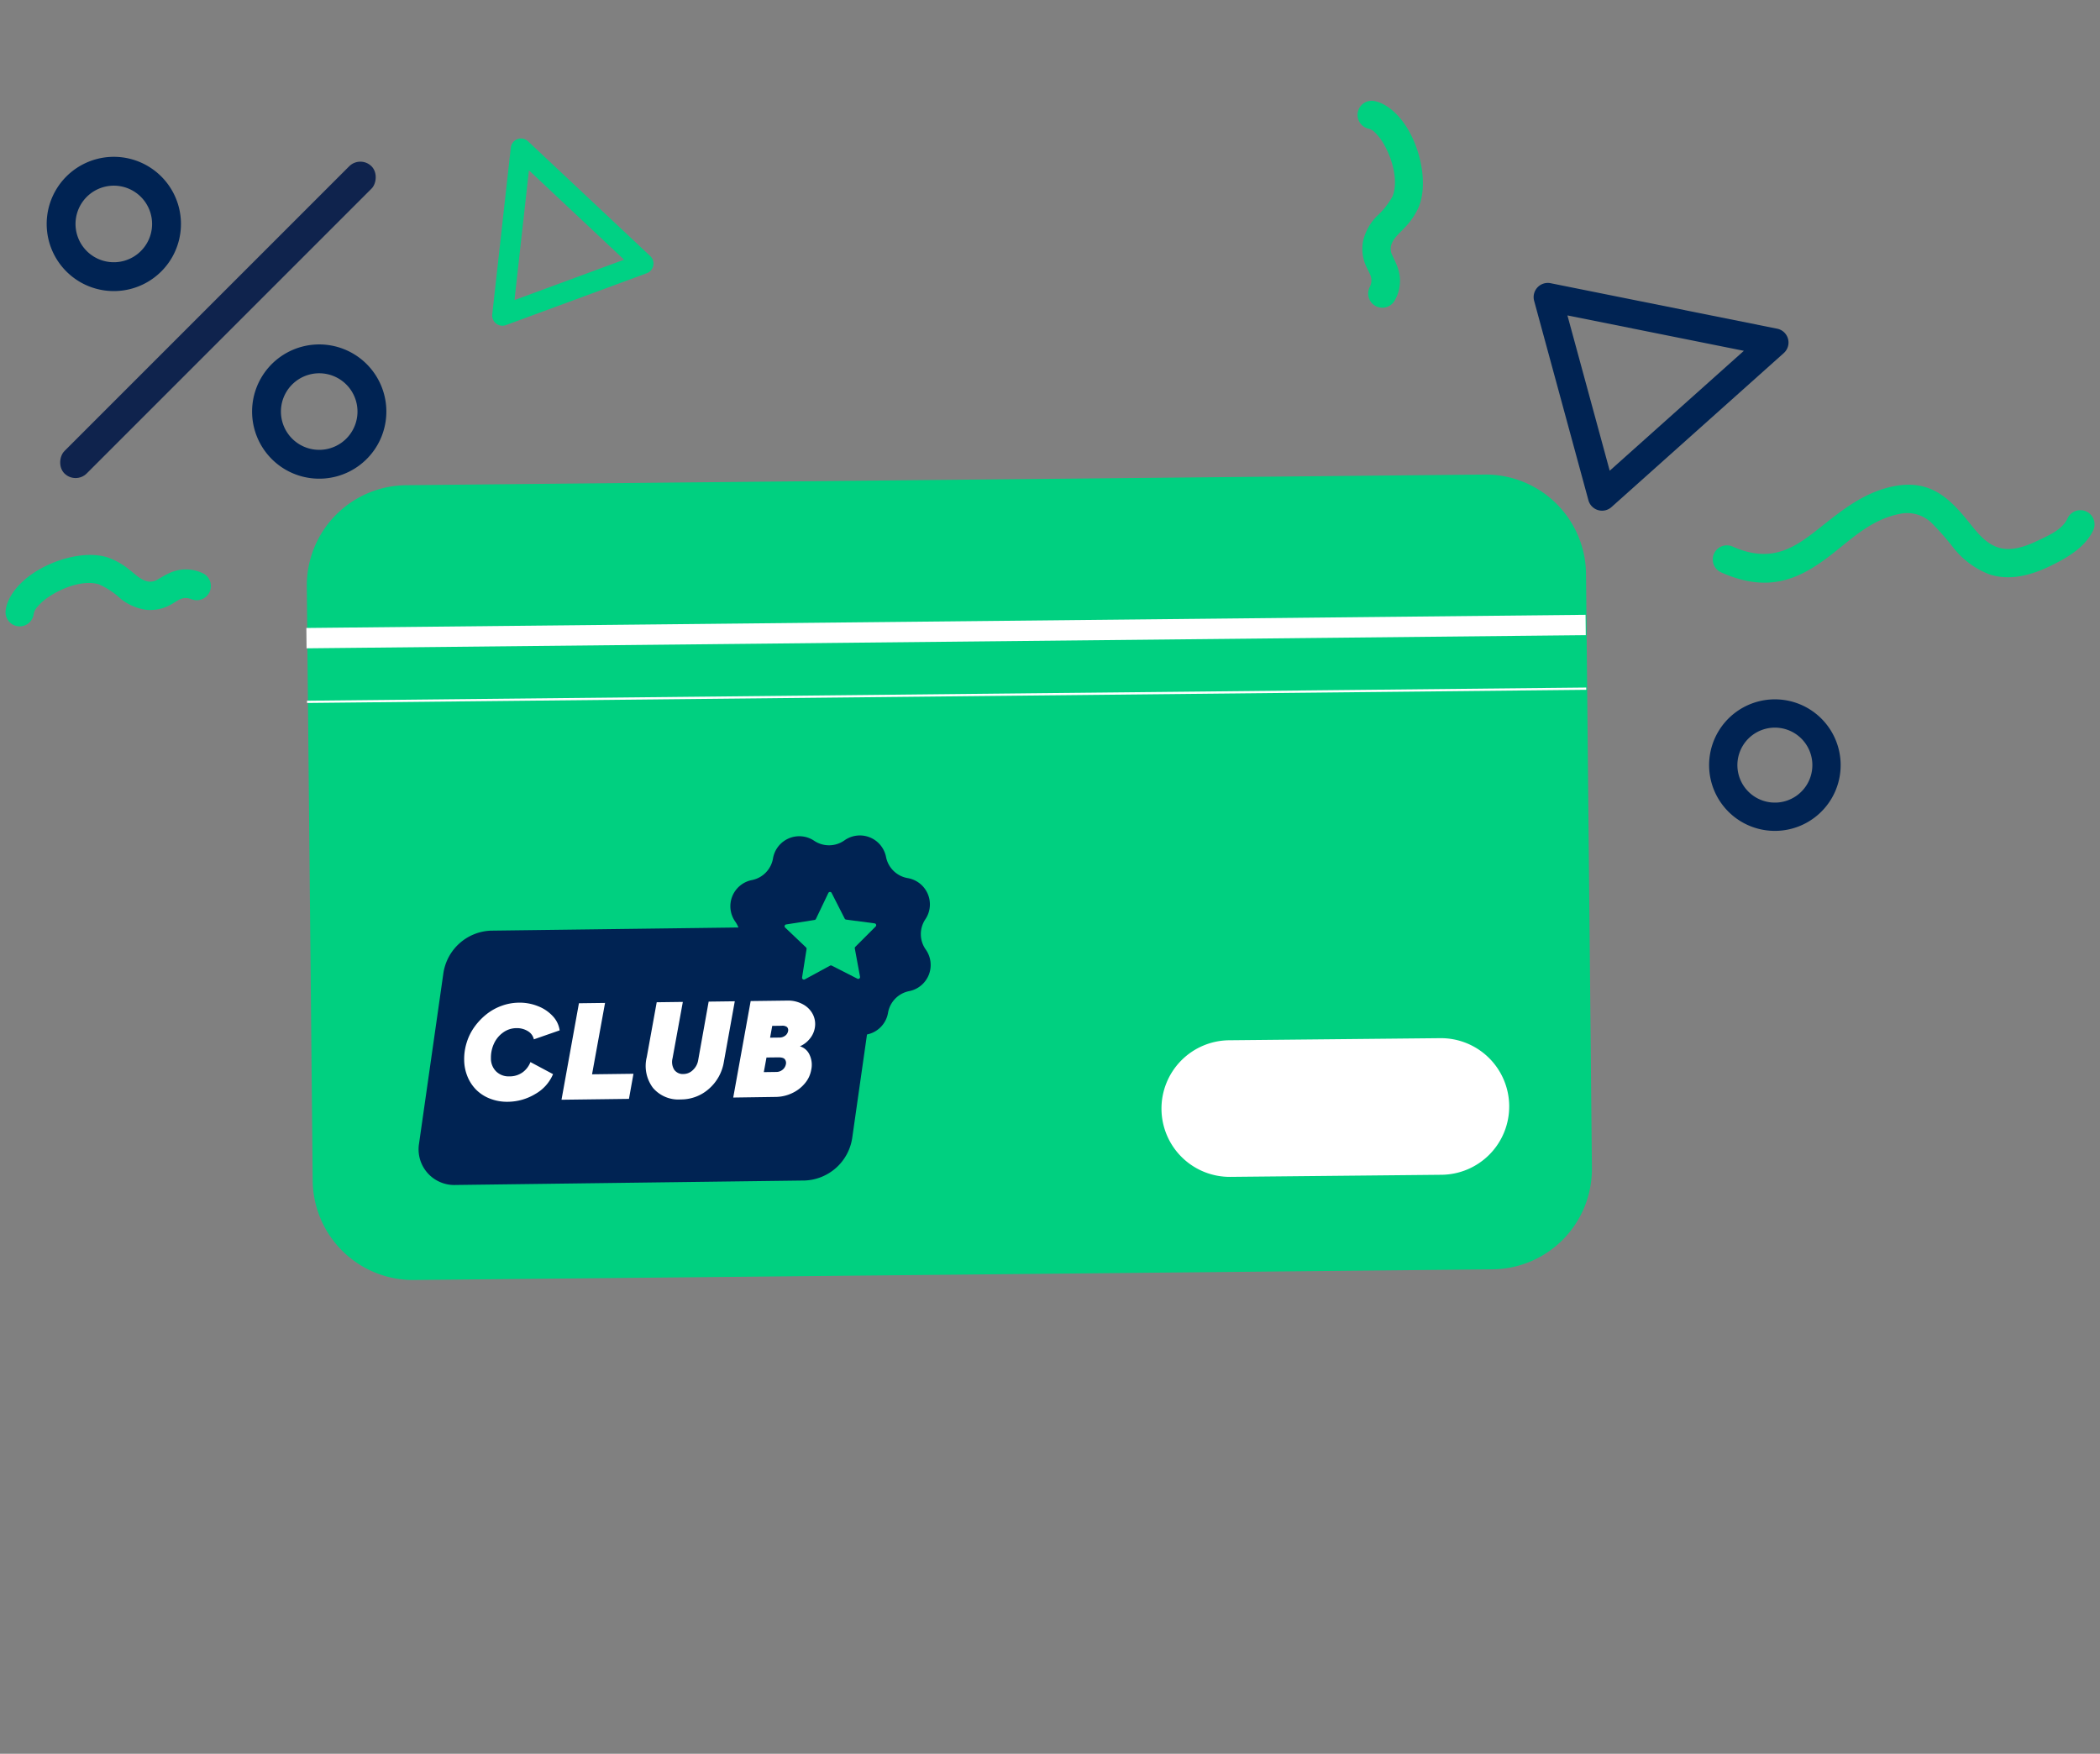 <svg xmlns="http://www.w3.org/2000/svg" width="307.209" height="256.549" viewBox="0 0 307.209 256.549">
  <rect x="0" y="0" width="307.209" height="256.549" fill="#808080" stroke="none"/>
  <g id="Groupe_3373" data-name="Groupe 3373" transform="translate(-604 -1207.363)">
    <g id="Groupe_3355" data-name="Groupe 3355" transform="matrix(0.883, -0.469, 0.469, 0.883, 608.379, 1305.706)">
      <path id="Tracé_4416" data-name="Tracé 4416" d="M207.829,94.09A14.681,14.681,0,0,0,201.554,74.3C170.514,58.2,92.5,17.746,61.456,1.651A14.681,14.681,0,0,0,41.662,7.926L1.648,85.093a14.681,14.681,0,0,0,6.275,19.794c31.04,16.1,109.054,56.55,140.1,72.646a14.681,14.681,0,0,0,19.794-6.275Z" transform="translate(0 0)" fill="#00d080" fill-rule="evenodd"/>
      <path id="Tracé_4417" data-name="Tracé 4417" d="M46.29,28.815a9.994,9.994,0,0,0-4.27-13.473C34.087,11.231,22.527,5.234,14.595,1.122A9.994,9.994,0,0,0,1.122,5.392h0a9.994,9.994,0,0,0,4.27,13.473c7.932,4.112,19.493,10.109,27.425,14.22a9.993,9.993,0,0,0,13.472-4.27Z" transform="translate(115.107 128.731)" fill="#fff" fill-rule="evenodd"/>
      <g id="Groupe_3354" data-name="Groupe 3354" transform="translate(16.881 64.284)">
        <path id="Tracé_4409" data-name="Tracé 4409" d="M23.772,4.088h0a3.9,3.9,0,0,1,4.234,5h0a3.9,3.9,0,0,0,1.35,4.217h0a3.9,3.9,0,0,1-.543,6.53h0a3.9,3.9,0,0,0-2.028,3.94h0a3.9,3.9,0,0,1-5,4.234h0a3.9,3.9,0,0,0-4.217,1.35h0a3.9,3.9,0,0,1-6.529-.543h0A3.9,3.9,0,0,0,7.1,26.786h0a3.9,3.9,0,0,1-4.234-5h0a3.9,3.9,0,0,0-1.35-4.217h0a3.9,3.9,0,0,1,.543-6.53h0A3.9,3.9,0,0,0,4.087,7.1h0a3.9,3.9,0,0,1,5-4.234h0A3.9,3.9,0,0,0,13.3,1.517h0a3.9,3.9,0,0,1,6.53.542h0A3.9,3.9,0,0,0,23.772,4.088Z" transform="translate(53.062 9.252)" fill="#002353"/>
        <path id="Tracé_4410" data-name="Tracé 4410" d="M48.371,54.571,2.955,31.188A5.22,5.22,0,0,1,1.07,23.3L15.885,2.986A7.314,7.314,0,0,1,24.935.73L70.351,24.113A5.22,5.22,0,0,1,72.237,32L57.421,52.315A7.314,7.314,0,0,1,48.371,54.571Z" transform="translate(0 0)" fill="#002353"/>
        <g id="Groupe_3352" data-name="Groupe 3352" transform="translate(11.885 11.108)">
          <path id="Tracé_4411" data-name="Tracé 4411" d="M11.251,12.436a6,6,0,0,1-3.638,1.346A7.887,7.887,0,0,1,3.5,12.9,6.839,6.839,0,0,1,1.444,11.3,5.843,5.843,0,0,1,.263,9.231,5.9,5.9,0,0,1,.028,6.9,6.54,6.54,0,0,1,.742,4.5,8.056,8.056,0,0,1,2.28,2.41,7.9,7.9,0,0,1,4.364.925,9.321,9.321,0,0,1,6.749.131,7.83,7.83,0,0,1,9.283.078a7.557,7.557,0,0,1,2.448.774,7.17,7.17,0,0,1,2.263,1.8,5.753,5.753,0,0,1,1.214,2.319,3.789,3.789,0,0,1-.1,2.263l-3.949-.609a1.865,1.865,0,0,0-.222-1.488A3.033,3.033,0,0,0,9.67,3.978a3.319,3.319,0,0,0-2.044-.344,4.071,4.071,0,0,0-1.935.82A4.856,4.856,0,0,0,4.321,6.108a2.654,2.654,0,0,0-.238,2.074A2.615,2.615,0,0,0,5.469,9.737a3.221,3.221,0,0,0,1.961.38,3.334,3.334,0,0,0,1.727-.791l2.091,3.109Z" transform="translate(0 0)" fill="#fff"/>
          <path id="Tracé_4412" data-name="Tracé 4412" d="M8.872,0l3.4,1.75L5.693,10.082l5.388,2.775L8.775,15.791,0,11.273,8.875,0Z" transform="translate(10.586 5.053)" fill="#fff"/>
          <path id="Tracé_4413" data-name="Tracé 4413" d="M2.918,14.224A4.88,4.88,0,0,1,.083,10.8,5.342,5.342,0,0,1,1.41,6.387L6.444,0l3.4,1.75-5.2,6.579A2.158,2.158,0,0,0,4.076,9.92a1.547,1.547,0,0,0,.936,1.207,1.964,1.964,0,0,0,1.455.116A2.493,2.493,0,0,0,7.8,10.367l5.4-6.884,3.4,1.75L11.039,12.3a6.628,6.628,0,0,1-3.778,2.468,6.13,6.13,0,0,1-4.34-.539Z" transform="translate(23.135 10.263)" fill="#fff"/>
          <path id="Tracé_4414" data-name="Tracé 4414" d="M0,11.27,8.875,0l4.793,2.468A4.454,4.454,0,0,1,15.4,4,3.457,3.457,0,0,1,16,6,3.154,3.154,0,0,1,15.3,7.9a3.4,3.4,0,0,1-1.366,1.025,3.755,3.755,0,0,1-1.8.3,2.243,2.243,0,0,1,.665,1.733,3.443,3.443,0,0,1-.83,2.1,4.159,4.159,0,0,1-1.78,1.313,5.361,5.361,0,0,1-2.329.37,5.737,5.737,0,0,1-2.322-.632Zm5.693-1.187,1.634.84a1.422,1.422,0,0,0,.943.142,1.343,1.343,0,0,0,.8-.46.877.877,0,0,0,.218-.777q-.1-.347-.724-.665L7.046,8.379,5.7,10.079ZM8.875,6.066l1.231.635a1.358,1.358,0,0,0,.83.146,1.054,1.054,0,0,0,.681-.361.671.671,0,0,0,.175-.632,1.144,1.144,0,0,0-.612-.539L9.956,4.687,8.868,6.07Z" transform="translate(32.927 16.558)" fill="#fff"/>
        </g>
        <path id="Tracé_4415" data-name="Tracé 4415" d="M9.673.278,9.6,4.485a.274.274,0,0,0,.112.225l3.424,2.444a.269.269,0,0,1-.076.476L9.038,8.861a.27.27,0,0,0-.179.175L7.593,13.049a.268.268,0,0,1-.476.073L4.7,9.675a.272.272,0,0,0-.222-.116L.272,9.6a.271.271,0,0,1-.218-.433L2.585,5.8a.265.265,0,0,0,.039-.248L1.291,1.564a.27.27,0,0,1,.344-.341L5.614,2.593a.269.269,0,0,0,.248-.04L9.246.053a.271.271,0,0,1,.43.222Z" transform="translate(61.896 18.979)" fill="#00d080"/>
      </g>
      <rect id="Rectangle_580" data-name="Rectangle 580" width="2.977" height="187.165" transform="matrix(0.46, -0.888, 0.888, 0.46, 37.39, 15.891)" fill="#fff"/>
      <rect id="Rectangle_581" data-name="Rectangle 581" width="0.331" height="187.165" transform="matrix(0.46, -0.888, 0.888, 0.46, 33.7, 22.985)" fill="#fff"/>
    </g>
    <g id="Groupe_3356" data-name="Groupe 3356" transform="translate(911.504 1282.754) rotate(120)">
      <path id="Tracé_4418" data-name="Tracé 4418" d="M2.712.1a2.064,2.064,0,0,0-2.6,2.623L10.922,34.756a2.073,2.073,0,0,0,3.434.794L35.648,14.089a2.068,2.068,0,0,0-.817-3.424L2.716.1Zm2.64,5.223,25,8.226L13.77,30.264,5.352,5.33Z" transform="translate(0 52.088)" fill="#002353" fill-rule="evenodd"/>
      <path id="Tracé_4419" data-name="Tracé 4419" d="M2.273,4.149c1.882-.185,3.625,1.178,5.1,2.186,2.206,1.512,3.314,2.9,3.668,4.34.566,2.315-.645,4.535-1.445,6.794-1.287,3.612-1.968,7.214,1.317,11,2.818,3.242,6.589,4.747,10.241,6.189,4.343,1.717,8.544,3.308,9.222,9.857a2.067,2.067,0,1,0,4.112-.43c-.754-7.307-4.618-10.158-9.268-12.226-3.748-1.664-8.16-2.626-11.187-6.106a5.126,5.126,0,0,1-1.148-4.919A41.077,41.077,0,0,1,14.3,16.656a12.36,12.36,0,0,0,.824-6.669c-.47-2.272-1.918-4.667-5.408-7.059C7.483,1.4,4.7-.247,1.866.031a2.071,2.071,0,0,0,.4,4.121Z" transform="translate(0.592 0)" fill="#00d080" fill-rule="evenodd"/>
      <path id="Tracé_4420" data-name="Tracé 4420" d="M4.164,15.793a2,2,0,0,1,.056-1.085,7.75,7.75,0,0,1,.913-2.084c1.323-2.19,3.6-4.393,5.848-4.733a11.433,11.433,0,0,1,3.817.576,7.78,7.78,0,0,0,3.976-.1A6.191,6.191,0,0,0,22.046,5.74c.48-.681.817-1.515,2.153-1.6A2.07,2.07,0,1,0,23.925,0a5.7,5.7,0,0,0-4.317,2.081c-.4.463-.731.976-1.085,1.469a2.1,2.1,0,0,1-1.042.88c-1.088.357-2.2-.1-3.331-.351A10.289,10.289,0,0,0,10.36,3.8c-3.3.5-6.834,3.477-8.772,6.685C.122,12.912-.354,15.449.265,17.185a2.067,2.067,0,1,0,3.893-1.393Z" transform="translate(0.476 105.33)" fill="#00d080" fill-rule="evenodd"/>
      <path id="Tracé_4421" data-name="Tracé 4421" d="M9.622,0a9.622,9.622,0,1,0,9.622,9.622A9.629,9.629,0,0,0,9.622,0Zm0,4.138A5.484,5.484,0,1,1,4.138,9.622,5.487,5.487,0,0,1,9.622,4.138Z" transform="translate(45.945 13.556)" fill="#002353" fill-rule="evenodd"/>
    </g>
    <path id="Tracé_4418-2" data-name="Tracé 4418" d="M1.969.075a1.5,1.5,0,0,0-1.889,1.9L7.927,25.226a1.5,1.5,0,0,0,2.492.576L25.873,10.226a1.5,1.5,0,0,0-.593-2.485L1.971.075ZM3.884,3.866,22.027,9.837,9.994,21.966l-6.11-18.1Z" transform="translate(679.489 1227.128) rotate(25)" fill="#00d184" fill-rule="evenodd"/>
    <path id="Tracé_4420-2" data-name="Tracé 4420" d="M4.164,15.793a2,2,0,0,1,.056-1.085,7.75,7.75,0,0,1,.913-2.084c1.323-2.19,3.6-4.393,5.848-4.733a11.433,11.433,0,0,1,3.817.576,7.78,7.78,0,0,0,3.976-.1A6.191,6.191,0,0,0,22.046,5.74c.48-.681.817-1.515,2.153-1.6A2.07,2.07,0,1,0,23.925,0a5.7,5.7,0,0,0-4.317,2.081c-.4.463-.731.976-1.085,1.469a2.1,2.1,0,0,1-1.042.88c-1.088.357-2.2-.1-3.331-.351A10.289,10.289,0,0,0,10.36,3.8c-3.3.5-6.834,3.477-8.772,6.685C.122,12.912-.354,15.449.265,17.185a2.067,2.067,0,1,0,3.893-1.393Z" transform="translate(611.843 1281.045) rotate(25)" fill="#00d184" fill-rule="evenodd"/>
    <g id="Groupe_3357" data-name="Groupe 3357" transform="translate(607.236 1226.709)">
      <path id="Tracé_4422" data-name="Tracé 4422" d="M9.821,0a9.821,9.821,0,1,0,9.821,9.821A9.828,9.828,0,0,0,9.821,0Zm0,4.223a5.6,5.6,0,1,1-5.6,5.6A5.6,5.6,0,0,1,9.821,4.223Z" transform="translate(26.831 9.821) rotate(120)" fill="#002353" fill-rule="evenodd"/>
      <path id="Tracé_4423" data-name="Tracé 4423" d="M9.821,0a9.821,9.821,0,1,0,9.821,9.821A9.828,9.828,0,0,0,9.821,0Zm0,4.223a5.6,5.6,0,1,1-5.6,5.6A5.6,5.6,0,0,1,9.821,4.223Z" transform="translate(56.879 37.265) rotate(120)" fill="#002353" fill-rule="evenodd"/>
      <rect id="Rectangle_582" data-name="Rectangle 582" width="4.621" height="63.539" rx="2.31" transform="translate(49.481 3.346) rotate(45)" fill="#0f234d"/>
    </g>
  </g>
</svg>
